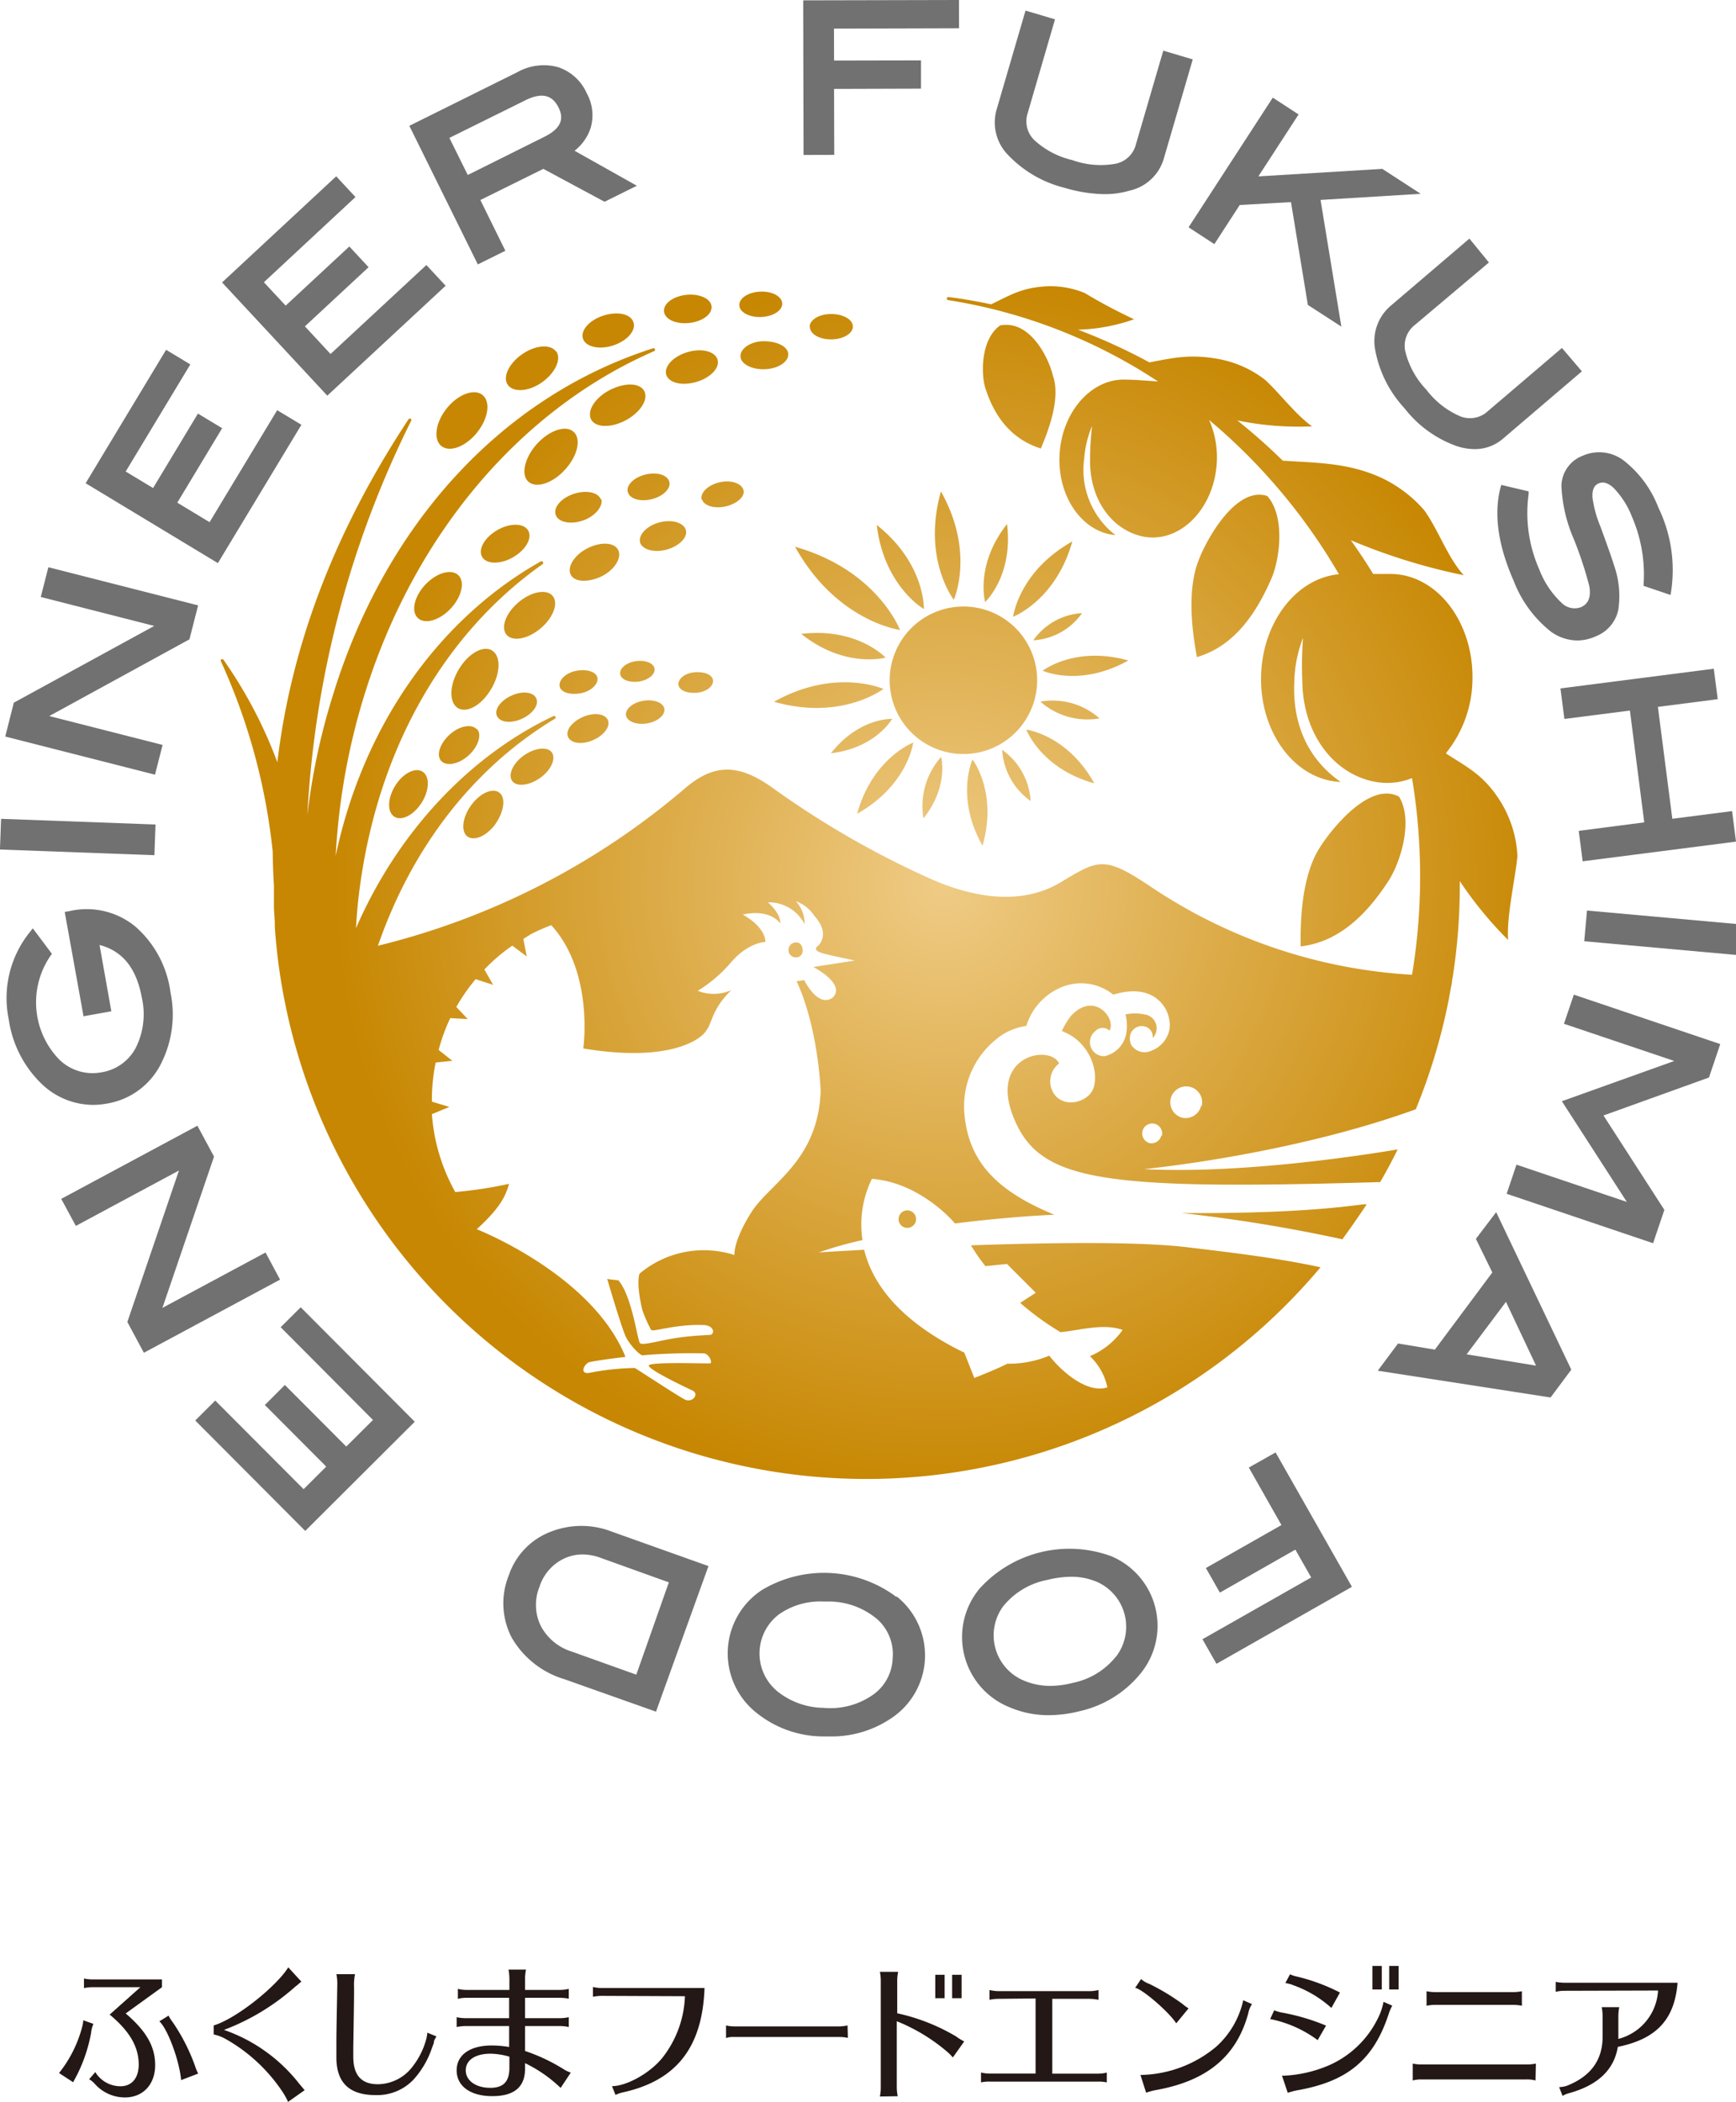 <svg xmlns="http://www.w3.org/2000/svg" xmlns:xlink="http://www.w3.org/1999/xlink" viewBox="0 0 198.48 240.21"><defs><style>.cls-1{fill:#231815;}.cls-2{fill:#727171;}.cls-3{fill:url(#新規グラデーションスウォッチ_3);}</style><radialGradient id="新規グラデーションスウォッチ_3" cx="107.85" cy="101.08" r="69.84" gradientUnits="userSpaceOnUse"><stop offset="0" stop-color="#efcb85"/><stop offset="1" stop-color="#c78702"/></radialGradient></defs><g id="レイヤー_2" data-name="レイヤー 2"><g id="レイヤー_1-2" data-name="レイヤー 1"><path class="cls-1" d="M6.75,236.93a14.26,14.26,0,0,0,2.62-5.18,3.87,3.87,0,0,0,.15-.85l1.16.41a3.58,3.58,0,0,0-.27,1.07,17.89,17.89,0,0,1-1.57,4.7l-.38.72-.1.18Zm3.85-9.81a5.05,5.05,0,0,0-1,.1v-1.09a5,5,0,0,0,1,.1h7.92v.89l-4.15,3c2.34,2,3.37,3.76,3.37,5.91s-1.34,3.69-3.47,3.69a4.61,4.61,0,0,1-3.49-1.62,2.52,2.52,0,0,0-.59-.46l.71-.82a2.6,2.6,0,0,0,.48.62,3.34,3.34,0,0,0,2.41,1c1.28,0,2.07-.95,2.07-2.47,0-2-1-3.79-3.32-5.72l3.51-3.13Zm10.11,10.62c-.21-2.28-1.54-5.85-2.49-6.72l1.05-.65a4.45,4.45,0,0,0,.45.71,21.81,21.81,0,0,1,2.61,5.13,4.57,4.57,0,0,0,.33.78Z"/><path class="cls-1" d="M24.43,231.49c2.09-.61,5.79-3.33,7.83-5.7a9.07,9.07,0,0,0,.7-.94l1.5,1.64a5,5,0,0,0-.49.41,2.42,2.42,0,0,0-.28.22l-.37.32A26.11,26.11,0,0,1,25.61,232a18.68,18.68,0,0,1,8.56,6.1l.66.79-1.91,1.35,0-.05a7.83,7.83,0,0,0-.5-.93A19.06,19.06,0,0,0,25.73,233a4.83,4.83,0,0,0-1.3-.48Z"/><path class="cls-1" d="M49.9,232.74a4.35,4.35,0,0,0-.29.56l0,.16-.26.71a10.18,10.18,0,0,1-2.12,3.56,5.73,5.73,0,0,1-4.3,1.72c-3,0-4.47-1.43-4.47-4.3,0-.51,0-1.14,0-1.88,0-1.37.1-5.65.1-6.37a5.27,5.27,0,0,0-.1-1.27h2.13a5.87,5.87,0,0,0-.11,1.46c0,1.11,0,1.47-.09,6.88,0,.6,0,1,0,1.08,0,2.13.93,3.16,2.82,3.16a5.05,5.05,0,0,0,4-2.07,8.79,8.79,0,0,0,1.5-3,4.62,4.62,0,0,0,.15-.82Z"/><path class="cls-1" d="M58.24,226.11a6.26,6.26,0,0,0-.1-1h2a5,5,0,0,0-.11,1v1.32h4a4.34,4.34,0,0,0,1-.12v1.12a6.39,6.39,0,0,0-1-.1h-4v2.33h4a5,5,0,0,0,1-.11v1.12a5,5,0,0,0-1-.11h-4v2.85a20.54,20.54,0,0,1,4.36,2.05,3.58,3.58,0,0,0,.87.42l-1.16,1.75a15.81,15.81,0,0,0-4.07-2.83v.63c0,2.1-1.24,3.14-3.75,3.14s-4.07-1.15-4.07-2.95,1.59-2.84,4-2.84a12.79,12.79,0,0,1,2,.17v-2.39h-5a5.63,5.63,0,0,0-1,.11v-1.12a5.23,5.23,0,0,0,1,.11h5v-2.33H53.35a4.12,4.12,0,0,0-1,.12v-1.14a4,4,0,0,0,1,.12h4.89Zm0,8.95a8.11,8.11,0,0,0-2.17-.34c-1.74,0-2.82.74-2.82,1.9s1.13,2,2.8,2c1.51,0,2.19-.71,2.19-2.3Z"/><path class="cls-1" d="M68.74,228.11a6.4,6.4,0,0,0-.95.1v-1.12a4.12,4.12,0,0,0,.95.12H80.55c-.24,6.8-3.23,10.6-9.38,11.94a4.31,4.31,0,0,0-.8.28l-.4-1c1.68,0,4.39-1.51,5.79-3.28a12.05,12.05,0,0,0,2.55-7Z"/><path class="cls-1" d="M96.94,232.91a4.73,4.73,0,0,0-.9-.1H83.91a2.41,2.41,0,0,0-.9.12v-1.44a3.89,3.89,0,0,0,.9.11H96a5.15,5.15,0,0,0,.9-.11Z"/><path class="cls-1" d="M100.6,239.61a5.22,5.22,0,0,0,.1-1v-12.3a5,5,0,0,0-.1-.95h2.09a4.78,4.78,0,0,0-.11.95v3.79a22.62,22.62,0,0,1,6.72,2.64l0,0a6.34,6.34,0,0,0,.94.58l-1.3,1.83a5.28,5.28,0,0,0-.67-.67,20.77,20.77,0,0,0-5.74-3.47v7.57a5.14,5.14,0,0,0,.11,1ZM108,225.7v2.68h-1.07V225.7Zm1.94,0v2.68h-1.08V225.7Z"/><path class="cls-1" d="M114.13,228.45a5.23,5.23,0,0,0-1,.11v-1.12a4.72,4.72,0,0,0,1,.13h10.46a4,4,0,0,0,1-.13v1.12a5.33,5.33,0,0,0-1-.11h-4.28V237h5.23a4.2,4.2,0,0,0,1-.12V238a4.34,4.34,0,0,0-1-.09H113.16a4.18,4.18,0,0,0-1,.09v-1.13a4.07,4.07,0,0,0,1,.12h5.24v-8.58Z"/><path class="cls-1" d="M134.48,231.25c-.81-1.28-3.83-3.89-4.69-4.06l.67-1a2.91,2.91,0,0,0,.94.55,25.41,25.41,0,0,1,3.74,2.25,6.07,6.07,0,0,0,.75.55Zm-4.09,5.9a13.81,13.81,0,0,0,8.66-3.23,10,10,0,0,0,3.09-5.31l1,.44a3.16,3.16,0,0,0-.43,1.08c-1.35,4.92-4.71,7.7-10.57,8.75a6.87,6.87,0,0,0-1.1.3Z"/><path class="cls-1" d="M150.65,233.17a13.53,13.53,0,0,0-5.43-2.41l.46-1a4.38,4.38,0,0,0,1,.28,24.18,24.18,0,0,1,4.93,1.47Zm-4.08,4.06a2.14,2.14,0,0,0,.32,0,14.84,14.84,0,0,0,5-1.16,11.26,11.26,0,0,0,5.59-5.28,7,7,0,0,0,.7-2l1,.44a5.77,5.77,0,0,0-.35.77c-1.72,5.38-4.71,7.9-10.6,8.92a8.5,8.5,0,0,0-1,.27Zm5.65-7.74a12.93,12.93,0,0,0-4.34-2.59l-.22-.09a6,6,0,0,0-.7-.17l.53-1a3.14,3.14,0,0,0,.77.26,21.7,21.7,0,0,1,4.94,1.83Zm5.76-4.8v2.69h-1.07v-2.69Zm1.93,0v2.69h-1.08v-2.69Z"/><path class="cls-1" d="M175.56,237.78a3.61,3.61,0,0,0-1-.12H162.47a3.59,3.59,0,0,0-.95.12v-1.93a4.73,4.73,0,0,0,.95.1H174.6a5,5,0,0,0,1-.1ZM174,229.24a4.88,4.88,0,0,0-.95-.1h-9a5.12,5.12,0,0,0-.95.1v-1.66a4.8,4.8,0,0,0,.95.1h9a4.88,4.88,0,0,0,.95-.1Z"/><path class="cls-1" d="M178.87,227.53a4.05,4.05,0,0,0-1,.12v-1.14a5.59,5.59,0,0,0,1,.1H191.8c-.34,4.2-2.4,6.42-6.83,7.33-.44,2.63-2.27,4.37-5.57,5.29a2.91,2.91,0,0,0-.75.31l-.39-1a3.11,3.11,0,0,0,.87-.15c2.73-1.07,4.1-2.93,4.1-5.63v-2.36a6,6,0,0,0-.1-1h2a5.8,5.8,0,0,0-.1,1v2.16c0,.23,0,.29,0,.47a6.06,6.06,0,0,0,4.54-5.53Z"/><polygon class="cls-2" points="91.83 0.04 91.87 17.71 95.38 17.7 95.36 10.16 105.3 10.13 105.3 6.9 95.36 6.92 95.35 3.27 109.65 3.23 109.64 0 91.83 0.04"/><path class="cls-2" d="M133,5.79,129.87,16.5a3,3,0,0,1-2.26,2.2,9.54,9.54,0,0,1-5-.4A9.62,9.62,0,0,1,118.24,16a3,3,0,0,1-.74-3.08l3.12-10.71-3.37-1-3.32,11.36a5.32,5.32,0,0,0,1.35,5.17,13.36,13.36,0,0,0,6.45,3.73,16.73,16.73,0,0,0,4.55.72,10.08,10.08,0,0,0,2.86-.4,5.26,5.26,0,0,0,3.91-3.63l3.32-11.37Z"/><polygon class="cls-2" points="141.74 23.43 147.6 23.1 149.53 34.85 153.36 37.33 150.98 22.85 162.43 22.15 158.04 19.3 143.87 20.16 148.47 13.08 145.52 11.16 135.89 25.98 138.84 27.9 141.74 23.43"/><path class="cls-2" d="M166.59,51a6.69,6.69,0,0,0,2,.33,4.92,4.92,0,0,0,3.27-1.21l9-7.68-2.28-2.67L170.1,47a3,3,0,0,1-3.1.6,9.59,9.59,0,0,1-3.92-3.06,9.63,9.63,0,0,1-2.41-4.38,3,3,0,0,1,1.07-3L170.23,30,168,27.27l-9,7.68A5.3,5.3,0,0,0,157.23,40a13.3,13.3,0,0,0,3.35,6.66A13.1,13.1,0,0,0,166.59,51Z"/><path class="cls-2" d="M178.52,55.53a17.06,17.06,0,0,0,1.38,6A42.69,42.69,0,0,1,181.71,67c.21,1.23-.1,2-.92,2.38a2.09,2.09,0,0,1-2.27-.5A10.19,10.19,0,0,1,176,65.11a15.93,15.93,0,0,1-1.23-8.64l0-.31-3.13-.74-.09.33c-.78,3-.27,6.61,1.51,10.63a13.58,13.58,0,0,0,4.27,5.82,5.25,5.25,0,0,0,3,1,5.18,5.18,0,0,0,2.13-.48,4.18,4.18,0,0,0,2.56-3,10.51,10.51,0,0,0-.49-5.12c-.22-.73-.73-2.18-1.55-4.42a13.07,13.07,0,0,1-.9-3.26c-.11-1.31.49-1.58.69-1.67.53-.23,1.09-.06,1.72.52a9.8,9.8,0,0,1,2.09,3.28,16.57,16.57,0,0,1,1.34,7.64l0,.27L191,68l.06-.39A16.36,16.36,0,0,0,189.6,58a12.47,12.47,0,0,0-3.95-5.36,4.64,4.64,0,0,0-4.7-.55A3.76,3.76,0,0,0,178.52,55.53Z"/><polygon class="cls-2" points="178.86 82.17 186.35 81.21 187.99 93.99 180.5 94.96 180.95 98.44 198.48 96.19 198.03 92.7 191.2 93.58 189.55 80.79 196.39 79.91 195.94 76.43 178.41 78.68 178.86 82.17"/><rect class="cls-2" x="187.1" y="97.97" width="3.51" height="17.67" transform="matrix(0.09, -1, 1, 0.09, 66.32, 285.86)"/><polygon class="cls-2" points="178.81 117.01 191.42 121.26 178.57 125.86 186 137.37 173.38 133.11 172.26 136.44 189 142.09 190.29 138.28 183.33 127.49 195.39 123.15 196.68 119.33 179.94 113.68 178.81 117.01"/><path class="cls-2" d="M168.74,141.59l1.88,3.84-6.57,8.82-4.21-.7-2.32,3.11,19.76,3.06,2.37-3.18-8.59-18Zm-1.06,13.2,4.5-6,3.44,7.29Z"/><polygon class="cls-2" points="142.78 167.73 146.51 174.3 137.87 179.21 139.47 182.02 148.1 177.11 149.91 180.29 137.48 187.35 139.08 190.16 154.57 181.36 145.84 166 142.78 167.73"/><path class="cls-2" d="M126.91,177.81A13.86,13.86,0,0,0,112,181.56a8.65,8.65,0,0,0,3.46,13.58,11.2,11.2,0,0,0,4.43.89,14.62,14.62,0,0,0,3.56-.46,12.49,12.49,0,0,0,6.85-4.18,8.62,8.62,0,0,0-3.38-13.58Zm.67,11.53a8.44,8.44,0,0,1-4.94,3,10.24,10.24,0,0,1-2.55.34h0a7.63,7.63,0,0,1-2.87-.54,5.6,5.6,0,0,1-2.52-8.56,8.53,8.53,0,0,1,5-3,11.67,11.67,0,0,1,2.76-.37,7.38,7.38,0,0,1,3.08.64,5.61,5.61,0,0,1,2.08,8.46Z"/><path class="cls-2" d="M102.48,182.51a13.82,13.82,0,0,0-15.36-.79,8.66,8.66,0,0,0-.68,14A12.25,12.25,0,0,0,94,198.46l.83,0a12.16,12.16,0,0,0,6.95-2,8.62,8.62,0,0,0,.74-14Zm-.42,7a5.31,5.31,0,0,1-2.31,4.23,8.5,8.5,0,0,1-5.63,1.45A8.6,8.6,0,0,1,89,193.4a5.6,5.6,0,0,1,.1-8.92,8.19,8.19,0,0,1,5-1.44l.67,0a8.59,8.59,0,0,1,5.5,2A5.32,5.32,0,0,1,102.06,189.5Z"/><path class="cls-2" d="M63,175.05a8.09,8.09,0,0,0-4.83,5,8.51,8.51,0,0,0,.33,7.11,10.4,10.4,0,0,0,6,4.75L75,195.63l6-16.64L70,175.07A9.6,9.6,0,0,0,63,175.05Zm2.37,13.71a6,6,0,0,1-3.55-2.95,5.48,5.48,0,0,1-.14-4.45,5.36,5.36,0,0,1,2.77-3.21,5,5,0,0,1,2.17-.49,6,6,0,0,1,2,.37l7.85,2.82L72.75,191.4Z"/><polygon class="cls-2" points="32.09 151.69 42.64 162.29 39.59 165.33 32.57 158.29 30.28 160.58 37.3 167.62 34.71 170.2 24.61 160.07 22.32 162.35 34.9 174.97 47.42 162.49 34.38 149.41 32.09 151.69"/><polygon class="cls-2" points="30.36 143.15 18.57 149.48 24.47 132.19 22.57 128.66 7 137.02 8.67 140.11 20.46 133.78 14.56 151.09 16.45 154.61 32.02 146.25 30.36 143.15"/><path class="cls-2" d="M12.22,126.13a8.45,8.45,0,0,0,6.27-4.72,12.43,12.43,0,0,0,1-8,12.07,12.07,0,0,0-4-7.5A8.75,8.75,0,0,0,8,104.12l-.6.11,2.15,11.92,3.18-.57L11.38,108c2.64.69,4.22,2.67,4.83,6a8.56,8.56,0,0,1-.69,5.76,5.38,5.38,0,0,1-3.94,2.8A5.43,5.43,0,0,1,6.68,121a9.4,9.4,0,0,1-.9-11.77l.16-.21L3.75,106.1l-.28.36A12,12,0,0,0,1,116.51a12.75,12.75,0,0,0,3.72,7.33,8.57,8.57,0,0,0,5.89,2.44A9,9,0,0,0,12.22,126.13Z"/><rect class="cls-2" x="7.14" y="86.83" width="3.51" height="17.67" transform="translate(-87.04 101.03) rotate(-87.89)"/><polygon class="cls-2" points="18.59 85.14 5.63 81.84 21.66 73.07 22.65 69.19 5.53 64.83 4.66 68.23 17.63 71.54 1.58 80.31 0.6 84.18 17.72 88.54 18.59 85.14"/><polygon class="cls-2" points="34.46 48.55 31.69 46.88 23.96 59.68 20.27 57.45 25.4 48.94 22.63 47.27 17.5 55.78 14.37 53.89 21.76 41.65 18.99 39.98 9.79 55.23 24.91 64.36 34.46 48.55"/><polygon class="cls-2" points="37.79 40.46 34.86 37.3 42.14 30.54 39.94 28.17 32.66 34.93 30.17 32.26 40.64 22.52 38.44 20.15 25.39 32.28 37.42 45.22 50.95 32.66 48.75 30.29 37.79 40.46"/><path class="cls-2" d="M54.92,22.86l7.2-3.56,7,3.76,3.69-1.83-7.12-4a5.46,5.46,0,0,0,1.85-2.64,5.18,5.18,0,0,0-.45-3.92,5.47,5.47,0,0,0-3.3-3,6.19,6.19,0,0,0-4.66.59L46.8,14.38l7.83,15.84,3.15-1.56Zm8.94-10.57c.43.87.74,2.17-1.59,3.33L53.48,20l-2.1-4.24,8.55-4.23C61.84,10.54,63.11,10.78,63.86,12.29Z"/><path class="cls-3" d="M120.42,43.05c.75,2.33-.28,5.55-1.42,8.21-3.81-1.2-5.53-4.26-6.39-7.06-.43-1.57-.48-5.41,1.73-7h0c3.41-.69,5.61,3.72,6.08,5.89M109.15,69.38a8.43,8.43,0,1,0,9.37,7.37A8.42,8.42,0,0,0,109.15,69.38Zm-1.57-13.21c-2.18,7.69,1.47,12.38,1.47,12.38S111.5,63.13,107.58,56.17ZM100.24,60c.83,7,5.39,9.61,5.39,9.61S105.8,64.4,100.24,60Zm14.9-.11c-3.68,4.66-2.51,8.92-2.51,8.92S115.85,65.83,115.14,59.93Zm8.54,10.19a7.33,7.33,0,0,0-5.54,3.1A7.32,7.32,0,0,0,123.68,70.12Zm2,12a8.09,8.09,0,0,0-6.73-1.89A8.08,8.08,0,0,0,125.67,82.11Zm-7.85,9.43a7.71,7.71,0,0,0-3.25-5.81A7.71,7.71,0,0,0,117.82,91.54Zm-12.23,2c2.91-3.68,2-7,2-7A8.46,8.46,0,0,0,105.59,93.58ZM95,86.09c5.13-.6,7-3.93,7-3.93S98.22,82,95,86.09ZM91.61,72.45c5,4,9.64,2.71,9.64,2.71S98,71.68,91.61,72.45Zm31-10.57c-6.13,3.42-6.78,8.61-6.78,8.61S120.71,68.64,122.6,61.88ZM129,75.49c-6.08-1.72-9.79,1.17-9.79,1.17S123.45,78.59,129,75.49Zm-3.91,14c-3.08-5.51-7.75-6.1-7.75-6.1S119,87.81,125.05,89.51Zm-12.74,7.11c1.72-6.08-1.16-9.79-1.16-9.79S109.21,91.12,112.31,96.62ZM98,93c5.79-3.24,6.41-8.13,6.41-8.13S99.76,86.64,98,93Zm-9.52-12.8C96.22,82.42,101,78.74,101,78.74S95.49,76.27,88.45,80.23Zm2.4-17.75C95.64,71.06,102.9,72,102.9,72S100.31,65.13,90.85,62.48Zm46,12.64c4.4-1.3,6.86-5.26,8.45-8.89,1-2.24,1.64-7.17-.44-9.51h0c-3.58-1.19-7,5.05-7.85,7.35C135.81,67.15,136.16,71.47,136.85,75.12Zm11.86,33.07c4.65-.54,7.81-4.1,10-7.47,1.37-2.09,2.89-6.93,1.21-9.64h0c-3.4-1.82-7.88,3.88-9.17,6C149,100,148.64,104.4,148.71,108.19Zm-77.45-60c1.71-.81,2.8-2.3,2.43-3.32s-2-1.19-3.76-.38-2.8,2.31-2.44,3.33,2.06,1.19,3.77.37m-6.89,5.72c1.49-1.48,2.08-3.45,1.31-4.39s-2.59-.48-4.08,1S59.52,54,60.29,54.92s2.59.48,4.08-1M76.14,42.7c.19,1,1.66,1.42,3.3,1s2.81-1.53,2.62-2.5-1.65-1.43-3.29-1S76,41.73,76.14,42.7m8.52-2c0,.89,1.29,1.56,2.79,1.5s2.7-.83,2.67-1.72S88.83,39,87.33,39s-2.7.84-2.67,1.73m7.94-3.36c0,.81,1.11,1.44,2.47,1.42s2.45-.68,2.44-1.48S96.39,35.88,95,35.89s-2.45.69-2.43,1.49M81.35,35c-.1-.88-1.4-1.46-2.89-1.3s-2.64,1-2.54,1.91,1.4,1.47,2.9,1.3,2.63-1,2.53-1.91m-8.92,1.86c-.3-1-1.84-1.3-3.44-.79s-2.64,1.69-2.34,2.63,1.84,1.3,3.43.79,2.65-1.69,2.35-2.63m-8.84,3.34c-.63-.91-2.38-.77-3.9.29S57.43,43.13,58.07,44s2.37.77,3.89-.3,2.26-2.66,1.63-3.56m-8.43,5c-.95-.76-2.78-.08-4.07,1.52s-1.58,3.54-.63,4.31,2.77.09,4.07-1.52,1.59-3.54.63-4.31M84.53,34.88c0,.8,1.15,1.41,2.51,1.35s2.42-.74,2.39-1.55-1.16-1.41-2.51-1.35-2.43.75-2.39,1.55M61.58,72c1.51-1.15,2.27-2.84,1.7-3.76s-2.25-.74-3.76.41-2.27,2.83-1.7,3.76,2.25.74,3.76-.41M56,79c1.16-1.76,1.33-3.8.39-4.56s-2.63.06-3.79,1.83-1.32,3.8-.38,4.56S54.86,80.78,56,79m9.22-13.39c.38.91,1.92,1,3.43.32s2.44-2.08,2.06-3-1.91-1.05-3.43-.32-2.43,2.08-2.06,3m7.94-3.68c.21.87,1.58,1.27,3,.9s2.48-1.37,2.26-2.23-1.58-1.27-3-.9S73,61.08,73.17,61.94M80.24,57c.17.78,1.39,1.18,2.71.88S85.21,56.74,85,56s-1.39-1.18-2.71-.88-2.25,1.17-2.08,2m-11.5,0c-.28-.85-1.67-1.15-3.1-.68s-2.36,1.54-2.08,2.39,1.66,1.15,3.09.67S69,57.84,68.74,57m-8.35,3.64c-.49-.86-2.07-.89-3.52-.06s-2.24,2.2-1.75,3.06,2.06.89,3.52.06,2.24-2.19,1.75-3.06m-8,5.09c-.81-.75-2.49-.26-3.76,1.09s-1.66,3.07-.85,3.82,2.48.27,3.75-1.09,1.66-3.07.86-3.82m19.4-9.49c.19.78,1.42,1.14,2.73.81s2.22-1.23,2-2-1.42-1.14-2.74-.81-2.22,1.24-2,2M61.54,89.05c1.3-.82,2-2.13,1.63-2.92s-1.76-.75-3.06.07-2,2.13-1.63,2.92,1.77.75,3.06-.07m-5,5.27c1-1.34,1.34-3,.63-3.66s-2.13-.13-3.18,1.21-1.34,3-.63,3.66,2.13.13,3.18-1.21m8.38-10.17c.24.76,1.47,1,2.74.5s2.11-1.51,1.87-2.27-1.47-1-2.75-.49-2.11,1.5-1.86,2.26m6.65-2.41c.12.72,1.19,1.13,2.39.94s2.09-.93,2-1.65-1.19-1.13-2.39-.94-2.09.94-2,1.65m6-3.47c.09.64,1,1,2.13.9s1.9-.79,1.82-1.43-1-1-2.13-.9-1.9.79-1.82,1.43m-9.27-.83c-.17-.7-1.27-1-2.46-.76s-2,1.08-1.85,1.78,1.27,1,2.46.76,2-1.08,1.85-1.78m-7,2.36c-.34-.73-1.61-.86-2.84-.29s-2,1.61-1.63,2.34,1.6.86,2.84.3,2-1.62,1.63-2.35m-6.79,3.55c-.6-.66-2-.39-3.11.62s-1.55,2.36-.95,3,2,.38,3.11-.62,1.55-2.37,1-3M48.3,88.19c-.83-.52-2.24.2-3.12,1.62s-.93,3-.09,3.53,2.24-.2,3.13-1.62.93-3,.08-3.53M70.91,77.05c.1.64,1.06,1,2.15.84s1.88-.84,1.77-1.48-1.06-1-2.15-.84-1.87.84-1.77,1.48m101.52,30.38a43.09,43.09,0,0,1-5.53-6.73v.49a67.62,67.62,0,0,1-.8,10.42h0l-.09.49c0,.27-.08.54-.13.8s-.09.51-.14.76-.06.38-.1.57h0a67.15,67.15,0,0,1-3.77,12.55c-11.52,4.18-24.8,6.18-31.07,6.84,11.09.57,24.93-1.57,29-2.25-.63,1.26-1.29,2.51-2,3.73C126,136.05,119,135,116,128c-3.16-7.31,4-8.72,5.09-6.46a2.6,2.6,0,0,0-.94,2.68c.74,2.68,4.29,2,4.89.07s-.5-5-3.13-6.23l-.51-.23a9.74,9.74,0,0,1,1-1.67c2.71-3,5.27.31,4.44,1.63a1.12,1.12,0,0,0-1.61.06,1.6,1.6,0,0,0,1.06,2.86,3.22,3.22,0,0,0,2.51-2.87,5.21,5.21,0,0,0-.12-1.9,5.25,5.25,0,0,1,2.16,0,1.59,1.59,0,0,1,.95,2.69,1.2,1.2,0,0,0-1-1.33,1.35,1.35,0,0,0-1.57,1,1.82,1.82,0,0,0,.1,1.09,1.8,1.8,0,0,0,2.33.69,3.27,3.27,0,0,0,2.06-2.44,3.81,3.81,0,0,0-1.3-3.37c-1.13-1-2.87-1.28-5.13-.59a5.85,5.85,0,0,0-6.19-.73,7,7,0,0,0-3.75,4.31,6.77,6.77,0,0,0-3.49,1.56,9.82,9.82,0,0,0-3.56,8.75c.57,5.43,3.92,8.65,10.25,11.26-3.64.17-7.56.53-11.35,1-.69-.8-4.35-4.69-9.5-5.1a11.82,11.82,0,0,0-1.08,7,44.6,44.6,0,0,0-5,1.41s2-.13,5.19-.3q.09.36.21.75s.21.65.33.92c1.28,3.17,4.19,6.66,10.23,9.75l.68.33,1.14,2.9s2.4-.93,3.79-1.63a12,12,0,0,0,4.79-.92c1.09,1.45,4.17,4.42,6.64,3.62a6.85,6.85,0,0,0-2-3.56,8.69,8.69,0,0,0,3.74-3c-2.21-.81-5.15.1-7.11.25a31.92,31.92,0,0,1-4.6-3.34l1.78-1.16-3.29-3.29-2.47.25a23.77,23.77,0,0,1-1.65-2.38c8.94-.31,19.1-.45,24.65.21s10.56,1.27,15.32,2.3A67.81,67.81,0,0,1,31.88,110.45c-.2-1.48-.36-3-.46-4.49a2.64,2.64,0,0,1,0-.29c0-.61-.07-1.22-.1-1.83,0-.17,0-.34,0-.51,0-.71,0-1.43,0-2.14h0c-.08-1.28-.13-2.56-.14-3.84a69.69,69.69,0,0,0-5.92-21.76.17.17,0,0,1,.3-.17,51.47,51.47,0,0,1,6.15,11.7c1.57-13.34,6.58-26.47,15-39.2a.18.18,0,0,1,.24-.06.17.17,0,0,1,.06.23,114.49,114.49,0,0,0-11.87,45.1,73.87,73.87,0,0,1,2.84-13.47C44,59.85,57.45,45.3,74.66,39.81a.17.17,0,0,1,.22.1.17.17,0,0,1-.09.22C59.63,46.74,47.64,60.79,41.89,78.7a75.74,75.74,0,0,0-3.51,19.12h0c3.1-14.72,11.64-27,23.45-33.66a.18.18,0,0,1,.23.06.18.18,0,0,1,0,.24C51,72.25,43.61,85,41.3,100.28c-.3,1.93-.49,3.87-.6,5.81,4.7-10.81,12.8-19.61,22.58-24.25a.18.18,0,0,1,.23.08.18.18,0,0,1-.07.23c-9.31,5.6-16.34,14.69-20.23,25.94a85.13,85.13,0,0,0,35-17.9c3.3-2.87,6.11-3,10.06-.19a103.15,103.15,0,0,0,17.85,10.32c5.76,2.61,11.1,3,15.23.47,4.29-2.58,4.92-3,10.32.62a59.7,59.7,0,0,0,29.77,10,68.75,68.75,0,0,0,0-22.48,7.6,7.6,0,0,1-4.54.36c-4.48-1-7.87-5.38-8-11.28a42,42,0,0,1,.08-5.12,14.87,14.87,0,0,0-1,5c-.22,4.72,1.43,8.77,5.3,11.48-5.18-.21-9.24-5.59-9.1-12.08.14-6.21,4.06-11.21,8.9-11.66A66.77,66.77,0,0,0,138.24,48a10.55,10.55,0,0,1,.87,5c-.34,4.91-3.79,8.68-7.71,8.42a5.47,5.47,0,0,1-1.13-.2c-3.32-.91-5.71-4.28-5.64-8.71a33.55,33.55,0,0,1,.23-3.83,11.81,11.81,0,0,0-.9,3.71,9.41,9.41,0,0,0,3.58,8.77c-3.86-.33-6.71-4.49-6.39-9.34s3.72-8.61,7.58-8.43l0,0c1.08,0,3,.17,3.67.21a60.59,60.59,0,0,0-24-9.3.18.18,0,0,1-.15-.2.17.17,0,0,1,.19-.15l.88.11q2,.3,4,.72c2.26-1.08,3.45-1.89,6.36-2.06a10.31,10.31,0,0,1,4.34.77,61.25,61.25,0,0,0,5.64,3,20.8,20.8,0,0,1-6.41,1.19,67.11,67.11,0,0,1,8.17,3.74c2.88-.56,4.87-1,8.24-.32a12.27,12.27,0,0,1,5,2.33c1.77,1.64,3.41,3.9,5.35,5.3a34.85,34.85,0,0,1-8.55-.68,66.76,66.76,0,0,1,5.2,4.6c3.82.26,7.38.21,11.17,1.91a14.86,14.86,0,0,1,5,3.75c1.56,2.14,2.72,5.47,4.52,7.43a67.93,67.93,0,0,1-12.91-4c.9,1.26,1.75,2.54,2.56,3.86l2.11,0c5.23.11,9.37,5.53,9.24,12.09a13.62,13.62,0,0,1-3,8.35.29.29,0,0,0,0,.09c2.48,1.62,4.39,2.48,6.31,5.65a13,13,0,0,1,1.83,6.08C173.22,100.57,172.23,104.77,172.43,107.43ZM93,110.52l4.73-.74s-3.12-.66-3.58-.8-1.18-.37-.7-.82c0,0,1.65-1.24-.33-3.47A4.36,4.36,0,0,0,91,103a3.89,3.89,0,0,1,1,2.64,4.6,4.6,0,0,0-4.2-2.51c1.58,1.42,1.41,2.4,1.41,2.4s-1.11-1.71-4.29-1c2.73,1.53,2.59,3.13,2.59,3.13s-1.89,0-3.89,2.28a16,16,0,0,1-3.84,3.3,4.91,4.91,0,0,0,3.84-.08c-2.23,2.14-2.22,3.83-2.84,4.57-.51,1-4.11,3.76-14.09,2.1,0,0,1.25-8.7-3.66-14.09a21.5,21.5,0,0,0-2.28,1c-.59.36-.92.58-.92.58l.4,2-1.66-1.24a20.75,20.75,0,0,0-3.19,2.72l1,1.76-2-.65a21.23,21.23,0,0,0-2.21,3.18l1.31,1.38-2-.11A21,21,0,0,0,50.15,120l1.57,1.24-1.91.2a21.25,21.25,0,0,0-.43,4.47l2,.6-2,.83a21.4,21.4,0,0,0,2.67,8.9,48.24,48.24,0,0,0,6.15-.94c-.4,1.48-1.12,2.84-3.69,5.19,0,0,13.19,5.16,17,14.59,0,0-3.2.38-4.11.6-.6.15-1.21,1.44,0,1.22a29.3,29.3,0,0,1,5.18-.55c.34.19,4.76,3.09,5.67,3.58s1.74-.62.93-1-5.13-2.43-5-2.87,6.66-.2,7-.24-.13-1.12-.71-1.14a64.16,64.16,0,0,0-7,.22c-.32,0-1.43-1.15-1.9-2.08s-2.15-6.66-2.15-6.66c.42.11,1.26.13,1.31.2,1.55,1.85,2.15,6.85,2.44,7.15s2.14-.28,4.14-.59,3.85-.32,4-.38c.44-.25.23-1.06-.87-1.1-3.29-.12-5.83.85-6,.55a15.19,15.19,0,0,1-1-2.27c-.76-3.17-.32-4.15-.32-4.15a11.41,11.41,0,0,1,10.85-2.13s-.18-1.54,1.93-4.88,7.67-5.85,7.93-13.94c-.49-8.13-2.76-12.47-2.76-12.47l.88-.13s1.55,3.22,3.25,2C96.78,112.48,93,110.52,93,110.52Zm42.1,28.12a178.06,178.06,0,0,1,18.38,3q1.45-2,2.78-4h-.33C153.07,138,147.34,138.72,135.11,138.64ZM104,138.37a1,1,0,1,0,.7,1.23A1,1,0,0,0,104,138.37Zm-13-28.95a.73.73,0,0,0,.76-.82c0-.53-.28-.89-.74-.89a.86.86,0,0,0-.87.87A.83.83,0,0,0,90.94,109.42Zm46.39,17a1.82,1.82,0,1,0-2.21,1.33A1.83,1.83,0,0,0,137.33,126.37Zm-4.55,3.39a1.14,1.14,0,1,0-1.39.84A1.15,1.15,0,0,0,132.78,129.76Z"/></g></g></svg>